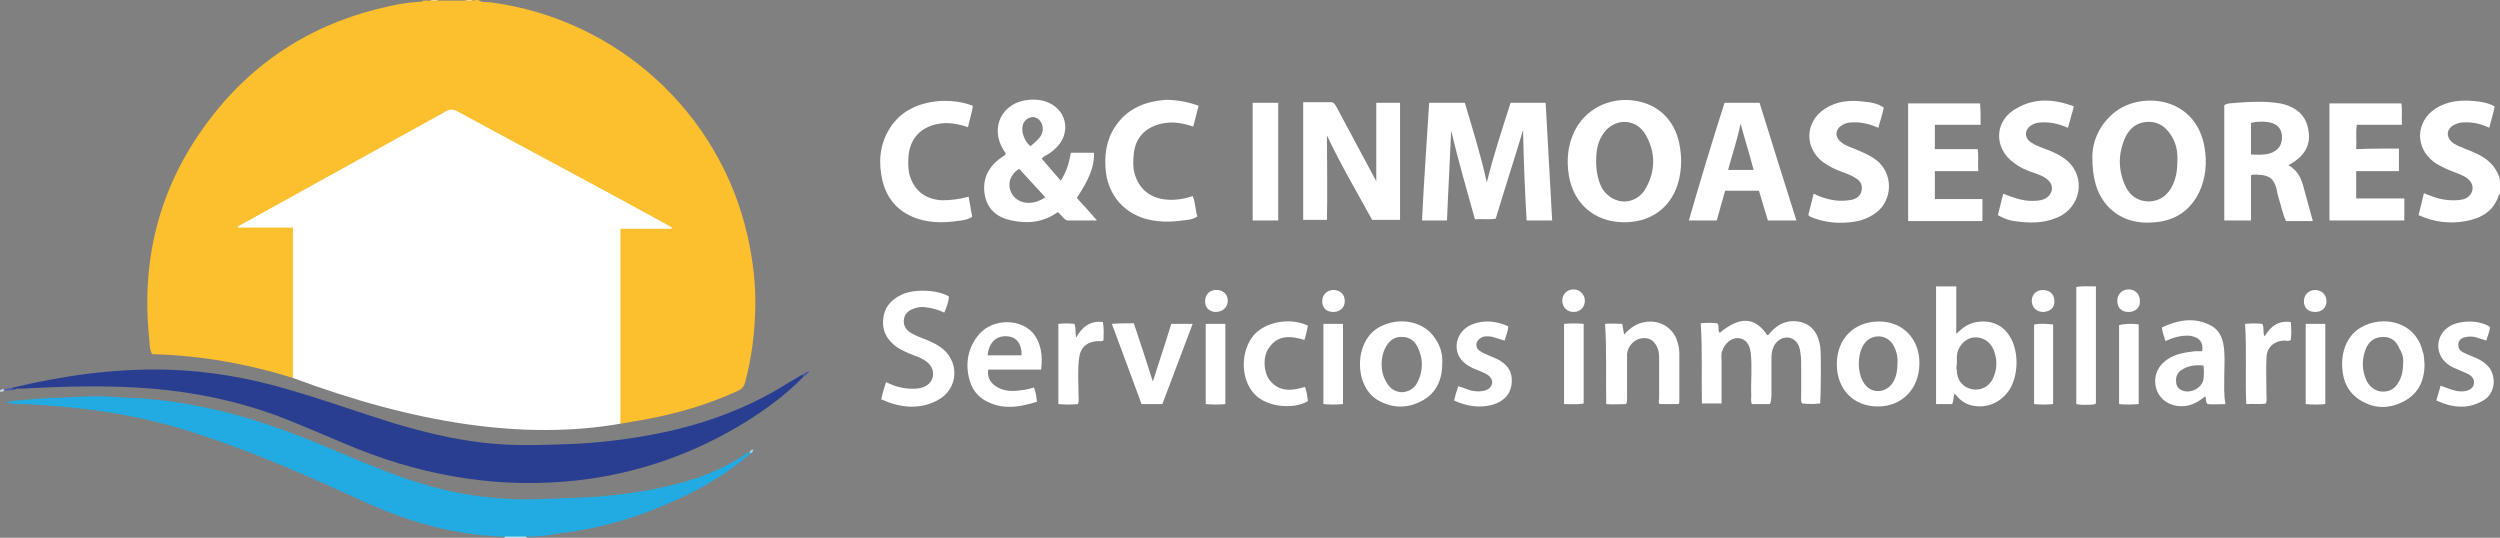<?xml version="1.0" encoding="utf-8"?>
<!-- Generator: Adobe Illustrator 26.0.3, SVG Export Plug-In . SVG Version: 6.00 Build 0)  -->
<svg version="1.1" id="Layer_1" xmlns="http://www.w3.org/2000/svg" xmlns:xlink="http://www.w3.org/1999/xlink" x="0px" y="0px"
	 viewBox="0 0 420.7 90.5" style="enable-background:new 0 0 420.7 90.5;" xml:space="preserve">
<rect x="0" y="0" width="420.7" height="90.5" fill="#808080" stroke="none"/>
<style type="text/css">
	.st0{fill:#FFFFFF;}
	.st1{fill:#FCBF2D;}
	.st2{fill:#D6EDF8;}
	.st3{fill:#FFD673;}
	.st4{fill:#FFD46C;}
	.st5{fill:#D3D8EA;}
	.st6{fill:#293E91;}
	.st7{fill:#22ABE3;}
	.st8{fill:#4E61A9;}
	.st9{fill:#495CA6;}
	.st10{fill:#A3D9F1;}
</style>
<path class="st0" d="M104.4,71.3c-16.1,2.8-34.5,0-55.1-7.7L35.9,34.8L71.1,9l38,12.8l8.3,15.4L104.4,71.3z"/>
<g>
	<path class="st1" d="M80.5,0c0.6,0.5,1.4,0.3,2.1,0.4c21.2,2.8,38.5,18.5,43.2,39.3c0.9,4,1.4,8.1,1.3,12.2
		c-0.1,4.2-0.6,8.3-1.7,12.4c-0.2,0.8-0.6,1.2-1.3,1.5c-5,2.3-10.2,3.8-15.6,4.8c-1.3,0.2-2.7,0.5-4.1,0.7c0-11,0-21.8,0-32.8
		c2.9,0,5.8,0,8.6,0c0-0.1,0-0.2,0.1-0.2c-0.5-0.3-0.9-0.5-1.4-0.8C100.2,31.2,88.5,25,76.9,18.7c-0.6-0.3-1.1-0.4-1.8,0
		C63.5,25.1,52,31.5,40.4,37.9C40.3,38,40.1,38,40,38.3c3.1,0,6.1,0,9.3,0c0,8.5,0,16.8,0,25.3c-7.7-2.4-15.6-3.8-23.7-4
		c-0.5-0.9-0.4-1.8-0.5-2.7C23.7,43.2,27,30.8,35.5,19.8C43.2,9.8,53.4,3.6,65.7,1c1.7-0.4,3.3-0.6,5-0.7c0.2,0,0.4,0,0.5-0.2
		c0.4,0,0.8,0,1.2,0c0.5,0.2,0.9,0.2,1.4,0c1.5,0,2.9,0,4.4,0c0.5,0.2,0.9,0.2,1.4,0C79.9,0,80.2,0,80.5,0z"/>
	<path class="st0" d="M420.7,32.7c-0.1,0-0.2,0.1-0.2,0.1c-0.8,2.7-2.9,3.9-5.5,4.4c-2.7,0.5-5.4,0.2-8-1c0.3-1.2,0.6-2.4,0.9-3.7
		c1.6,0.7,3.1,1.2,4.8,1.2c0.7,0,1.5,0,2.2-0.3c1.4-0.7,1.6-2.3,0.4-3.3c-0.6-0.5-1.4-0.8-2.2-1.1c-1.3-0.5-2.5-1-3.6-1.8
		c-3.1-2.4-3-6.7,0.3-8.9c2-1.3,4.2-1.5,6.5-1.3c1.2,0.1,2.4,0.3,3.5,0.9c-0.2,1.2-0.6,2.3-0.9,3.6c-1.5-0.7-2.9-1-4.4-0.9
		c-0.6,0-1.1,0.2-1.7,0.5c-1.1,0.7-1.2,1.9-0.2,2.8c0.5,0.4,1.1,0.7,1.7,0.9c0.6,0.3,1.3,0.5,1.9,0.8c2.2,0.9,3.8,2.2,4.5,4.6
		C420.7,31,420.7,31.9,420.7,32.7z"/>
	<path class="st2" d="M84.9,90.5c0-0.1,0-0.1,0-0.2c1.2-0.6,2.5-0.6,3.7,0c0,0.1,0,0.1,0,0.2C87.4,90.5,86.2,90.5,84.9,90.5z"/>
	<path class="st3" d="M79.6,0c-0.5,0.4-0.9,0.3-1.4,0C78.7,0,79.1,0,79.6,0z"/>
	<path class="st4" d="M73.8,0c-0.5,0.3-0.9,0.4-1.4,0C72.9,0,73.3,0,73.8,0z"/>
	<path class="st5" d="M0,65.7c0.2-0.1,0.4-0.3,0.7-0.2c0.1,0.1,0.1,0.1,0,0.1l-0.1,0.1c0,0.3-0.3,0.2-0.6,0.2C0,65.8,0,65.7,0,65.7z
		"/>
	<path class="st6" d="M1.9,65.3c8.6-2.1,17.3-3.3,26.1-3.1c7.1,0.2,14,1.4,20.7,3.4c5.9,1.7,11.7,3.8,17.5,5.6
		c5,1.5,10,2.7,15.1,3.3c5,0.6,10.1,0.4,15.2,0.2c4.3-0.2,8.6-0.7,12.9-1.5c8.3-1.5,16.2-4.3,23.3-8.8c0.7-0.4,1.5-0.9,2.2-1.3
		c0.3-0.1,0.3,0.1,0.3,0.3c-2.9,3-6.2,5.4-9.7,7.6c-8.6,5.3-17.9,8.6-28,9.8c-12.9,1.5-25.3-0.5-37.2-5.2c-4.7-1.9-9.3-4-14.1-5.8
		c-6.7-2.4-13.5-3.8-20.6-4.4c-7.3-0.6-14.6-0.4-21.9,0c-0.3,0-0.6,0-0.9,0C2.5,65.5,2.1,65.8,1.9,65.3z"/>
	<path class="st7" d="M88.6,90.3c-1.2,0-2.5,0-3.7,0c-8.4-0.2-16.3-2.5-23.9-6c-9.2-4.2-18.4-8.3-28.1-11.4
		c-5.2-1.7-10.4-2.9-15.8-3.7c-4.3-0.6-8.6-1-12.9-1.2C3.1,68,2,68.1,1,67.6c2.3-0.2,4.6-0.5,6.9-0.6c3.8-0.1,7.6-0.5,11.5-0.2
		c1.7,0.2,3.3,0.1,5,0.3c3.9,0.3,7.8,0.9,11.6,1.8c7.4,1.6,14.4,4.4,21.3,7.3c4.5,1.9,9,3.8,13.7,5.2c4.5,1.4,9,2.2,13.7,2.5
		c3.9,0.3,7.7,0,11.6-0.1c6.1-0.2,12.1-0.9,18.1-2.5c3.8-1,7.4-2.5,10.8-4.7c0.4-0.3,0.8-0.5,1.2-0.7c0.1,0.1,0.1,0.2,0,0.3
		c-5.1,4.5-11,7.5-17.3,9.9c-5,1.9-10.1,3.1-15.3,3.7C92,90.2,90.3,90.3,88.6,90.3z"/>
	<path class="st0" d="M240.5,17.3c2,0,4,0,6,0c1.3,4.4,2.7,8.8,3.7,13.4c1.1-4.5,2.6-9,4-13.4c1.9,0,3.9,0,5.9,0
		c0.4,6.6,0.7,13.2,1.1,19.8c-1.5,0-2.8,0-4.3,0c-0.3-5.1-0.5-10.1-0.6-15.2c-1.5,5-3.1,9.9-4.6,14.9c-1.2,0.2-2.3,0-3.5,0.1
		c-1.4-5-2.8-9.9-4-14.9c-0.2,5-0.5,10-0.7,15.1c-1.4,0-2.7,0-4.2,0C239.6,30.5,240.1,24,240.5,17.3z"/>
	<path class="st0" d="M231.6,30.5c0-0.6,0-1.1,0-1.8c0-3.8,0-7.6,0-11.4c1.3,0,2.6,0,4,0c0,6.6,0,13.1,0,19.7c-1.5,0-3,0-4.7,0
		c-2.5-4.6-5.3-9.3-7.6-14.2c0,4.7,0.1,9.4,0,14.2c-1.3,0-2.7,0-4,0c0-6.6,0-13.1,0-19.8c1.6,0,3.2,0,4.7,0c0.4,0,0.6,0.3,0.8,0.6"
		/>
	<path class="st0" d="M403.7,25c0,1.3,0,2.5,0,3.8c-2.4,0-4.8,0-7.2,0c0,1.6,0,3,0,4.6c2.7,0,5.3,0,8.1,0c0,1.3,0,2.4,0,3.7
		c-4.2,0-8.3,0-12.6,0c0-6.6,0-13.1,0-19.7c4,0,8,0,12.1,0c0.2,1.2,0,2.3,0.1,3.6c-2.6,0-5.1,0-7.6,0c-0.2,1.4,0,2.7-0.1,4.1
		C398.9,25,401.2,25,403.7,25z"/>
	<path class="st0" d="M333.3,21c-2.6,0-5.1,0-7.7,0c0,1.4,0,2.7,0,4.1c2.4,0,4.8,0,7.2,0c0.2,1.3,0,2.4,0.1,3.7c-2.5,0-4.9,0-7.3,0
		c0,1.6,0,3.1,0,4.7c2.7,0,5.3,0,8,0c0,1.3,0,2.4,0,3.7c-4.1,0-8.3,0-12.5,0c0-6.6,0-13.1,0-19.8c4,0,8,0,12.1,0
		C333.3,18.5,333.3,19.6,333.3,21z"/>
	<path class="st0" d="M316.1,21.5c-1.4-0.6-2.9-1-4.4-0.9c-0.6,0-1.1,0.1-1.6,0.4c-1.3,0.7-1.4,2-0.3,2.9c0.7,0.6,1.5,0.8,2.4,1.2
		c1.2,0.5,2.4,1,3.5,1.8c2.9,2.2,2.9,6.7,0,8.9c-1.1,0.8-2.3,1.3-3.6,1.5c-2.5,0.4-5,0.2-7.4-0.8c-0.1-0.1-0.3-0.2-0.4-0.3
		c0.3-1.2,0.6-2.4,0.9-3.6c1.9,0.9,3.8,1.4,5.9,1.1c1.3-0.1,2.1-0.8,2.2-1.8c0.1-0.9-0.3-1.5-1-1.9c-0.7-0.5-1.6-0.8-2.4-1.1
		c-1.1-0.4-2.1-0.9-3.1-1.6c-3.2-2.4-3.1-6.8,0.3-9c2-1.3,4.2-1.5,6.5-1.2c1.2,0.1,2.4,0.3,3.4,1C316.8,19.2,316.4,20.3,316.1,21.5z
		"/>
	<path class="st0" d="M349,17.9c-0.3,1.2-0.7,2.4-1,3.6c-1.4-0.6-2.9-1-4.4-0.9c-0.6,0-1.2,0.1-1.8,0.5c-1.1,0.7-1.2,2-0.1,2.8
		c0.7,0.5,1.5,0.8,2.3,1.1c1.1,0.4,2.3,0.9,3.3,1.6c3.5,2.4,3.3,7.4-0.3,9.6c-2.3,1.3-4.8,1.4-7.3,1.1c-1.2-0.1-2.3-0.4-3.5-1.1
		c0.3-1.2,0.6-2.4,0.9-3.6c1.6,0.6,3.1,1.2,4.7,1.2c0.7,0,1.5,0,2.2-0.3c1.5-0.7,1.8-2.4,0.4-3.4c-0.6-0.5-1.3-0.7-2.1-1
		c-1.2-0.4-2.4-0.9-3.4-1.7c-3.5-2.5-3.3-7.2,0.5-9.2C342.5,16.4,345.8,16.7,349,17.9z"/>
	<path class="st0" d="M297.8,68c-1,0-2,0-3,0c-0.2-0.5-0.1-1-0.1-1.5c-0.1-2.4,0.2-4.8-0.1-7.2c-0.2-1.5-0.9-2.3-2.1-2.4
		c-1.1-0.1-2.3,0.9-2.7,2.2c-0.2,0.5-0.1,1.1-0.1,1.6c0,2.4,0,4.8,0,7.2c-1.1,0-2.1,0-3.3,0c-0.1-4.5,0.1-8.9-0.2-13.5
		c1-0.1,1.9-0.1,2.8,0c0.4,0.5,0,1.2,0.4,1.6c3.4-2.8,5.9-2.7,8,0.4c0.2,0,0.3-0.2,0.4-0.3c1.4-1.7,3.2-2.4,5.3-1.9
		c2.1,0.6,2.9,2.2,3.2,4.1c0.2,0.8,0.1,8.6,0,9.6c-1,0.1-2,0.1-3,0c-0.3-0.3-0.2-0.7-0.2-1c0-2,0-4,0-6c0-0.7-0.1-1.3-0.2-2
		c-0.2-1.2-1-2-2-2.1s-2.1,0.6-2.5,1.7c-0.2,0.5-0.3,1.1-0.3,1.7c0,2.2,0,4.3,0,6.5C298,67.2,298.1,67.6,297.8,68z"/>
	<path class="st0" d="M163,33.1c0.2,1.2,0.4,2.3,0.6,3.4c-0.8,0.5-1.7,0.6-2.6,0.7c-2.1,0.3-4.2,0.3-6.3-0.3c-3.3-1-5.4-3.2-6.2-6.5
		c-0.7-3-0.5-5.9,1.1-8.6c1.9-3.2,5-4.5,8.5-4.8c1.9-0.1,3.8,0.1,5.6,0.8c-0.1,1.2-0.6,2.4-0.8,3.6c-1.8-0.6-3.5-0.9-5.3-0.5
		c-2.7,0.6-4.4,2.4-4.7,5.2c-0.1,1-0.1,2.1,0.1,3.1c0.7,2.8,2.7,4.4,5.6,4.5C160.1,33.7,161.5,33.5,163,33.1z"/>
	<path class="st0" d="M201.7,17.8c-0.3,1.2-0.6,2.3-0.9,3.5c-1.8-0.6-3.5-0.9-5.3-0.5c-2.7,0.6-4.4,2.3-4.7,5
		c-0.1,1.1-0.2,2.2,0.1,3.3c0.7,2.7,2.7,4.3,5.5,4.5c1.4,0.1,2.8-0.1,4.3-0.6c0.5,1.1,0.4,2.3,0.8,3.4c-0.8,0.6-1.7,0.6-2.5,0.7
		c-2.1,0.3-4.2,0.3-6.3-0.3c-3.7-1.1-6.1-4-6.6-7.8c-0.3-2.7,0-5.3,1.5-7.6c2-3.1,5-4.3,8.5-4.6C198,16.8,199.8,17.1,201.7,17.8z"/>
	<path class="st0" d="M159.7,49.9c-0.1,1-0.4,1.8-0.8,2.7c-1.1-0.5-2.1-0.8-3.2-0.9c-0.7-0.1-1.4,0-2.1,0.3
		c-0.8,0.3-1.4,0.9-1.5,1.8c-0.1,0.9,0.3,1.6,1,2.1c0.6,0.4,1.3,0.7,2.1,1c1,0.4,2,0.8,2.9,1.4c3.5,2.3,3.3,7.2-0.4,9.1
		c-3.1,1.6-6.3,1.2-9.4-0.2c0.2-1,0.5-2,0.8-2.9c1.6,0.8,3.2,1.2,4.9,1.1c0.5,0,1-0.1,1.5-0.3c1.7-0.7,2.1-2.8,0.6-4.1
		c-0.7-0.6-1.5-0.9-2.3-1.2c-1-0.4-2-0.8-2.9-1.4c-1.5-1.1-2.4-2.5-2.3-4.4c0.1-2.1,1.2-3.5,3.1-4.4
		C153.7,48.6,157.7,48.7,159.7,49.9z"/>
	<path class="st0" d="M273,54.5c0.1,0.7,0.2,1.2,0.3,1.8c1-1.1,2.1-1.9,3.5-2.1c2.3-0.4,4.4,0.7,5.3,2.8c0.3,0.8,0.5,1.6,0.5,2.5
		c0,2.7,0,5.3,0,8c0,0.1,0,0.3-0.1,0.5c-1.1,0-2.2,0-3.2,0c-0.3-0.3-0.1-0.6-0.1-1c0-2.1,0-4.2,0-6.4c0-0.5,0-1-0.1-1.5
		c-0.4-1.5-1.3-2.3-2.6-2.2c-1.4,0.1-2.5,1.2-2.7,2.6c0,0.4,0,0.8,0,1.2c0,2,0,4.1,0,6.1c0,0.4,0.1,0.8-0.2,1.2c-1,0-2.1,0.1-3.3,0
		c-0.1-4.5,0.1-9-0.2-13.5C271.1,54.4,272,54.5,273,54.5z"/>
	<path class="st0" d="M215.1,17.3c0,6.6,0,13.2,0,19.8c-1.4,0-2.8,0-4.3,0c0-6.6,0-13.1,0-19.8C212.2,17.3,213.6,17.3,215.1,17.3z"
		/>
	<path class="st0" d="M194,64.2c1-3.2,2.1-6.4,3.1-9.7c1.2,0,2.3,0,3.6,0c-1.7,4.5-3.4,9-5.1,13.5c-1.1,0-2.2,0-3.5,0
		c-1.6-4.4-3.3-8.9-5-13.5c1.3-0.1,2.5-0.1,3.7-0.1C191.9,57.7,193,61,194,64.2z"/>
	<path class="st0" d="M244.7,67.4c0.2-0.9,0.4-1.6,0.7-2.4c0.9,0.2,1.7,0.7,2.6,0.8c0.7,0.1,1.5,0.1,2.2-0.2
		c1.1-0.5,1.2-1.7,0.3-2.4c-0.5-0.4-1.1-0.6-1.8-0.9c-0.8-0.3-1.5-0.6-2.1-1.1c-2.4-1.8-1.8-5.4,1.1-6.6c2-0.8,4.1-0.6,6.1,0.3
		c0,0.9-0.4,1.6-0.6,2.4c-1-0.2-1.8-0.7-2.8-0.7c-0.4,0-0.8,0-1.1,0.2c-1,0.5-1.2,1.7-0.2,2.3c0.4,0.3,1,0.5,1.4,0.7
		c0.5,0.2,0.9,0.4,1.4,0.6c1.8,0.9,2.6,2.1,2.5,3.9c-0.1,1.9-1.2,3.2-3.2,3.8C249,68.7,246.9,68.4,244.7,67.4z"/>
	<path class="st0" d="M410,67.4c0.2-0.9,0.5-1.6,0.7-2.5c0.9,0.3,1.8,0.7,2.7,0.9c0.7,0.1,1.3,0.1,1.9-0.1c0.5-0.2,0.9-0.5,1-1.1
		s-0.1-1.1-0.7-1.5c-0.5-0.3-1-0.5-1.5-0.7c-0.6-0.3-1.3-0.5-1.9-0.9c-2.6-1.7-2.5-5.2,0.2-6.7c1.7-0.9,4.7-1,6.6,0.2
		c0,0.8-0.4,1.5-0.6,2.3c-0.6-0.2-1.1-0.3-1.6-0.5c-0.6-0.2-1.2-0.2-1.8-0.1c-0.6,0.1-1.2,0.4-1.3,1.1c-0.1,0.7,0.2,1.2,0.8,1.5
		c0.8,0.4,1.6,0.7,2.3,1c0.9,0.4,1.6,0.9,2.2,1.7c1.2,1.9,0.7,4.5-1.3,5.5C415.2,68.9,412.6,68.6,410,67.4z"/>
	<path class="st0" d="M220.1,54.8c-0.2,0.8-0.3,1.6-0.6,2.4c-2.3-0.7-4.5-0.9-6,1.4c-1,1.4-0.9,3.9,0.1,5.3c1.6,2.1,3.8,1.9,6,1.2
		c0.3,0.8,0.4,1.6,0.5,2.4c-2.3,1.4-6.9,1.1-9-1.2c-2.2-2.3-2.4-6.6-0.5-9.4C212.4,54.2,217,53.3,220.1,54.8z"/>
	<path class="st0" d="M352.7,48.2c0,6.7,0,13.2,0,19.7c-0.3,0.2-0.6,0.2-0.8,0.2c-0.8,0-1.6,0.1-2.5-0.1c0-6.5,0-13.1,0-19.7
		C350.4,48.1,351.5,48.2,352.7,48.2z"/>
	<path class="st0" d="M181.4,68c-1.1,0.1-2.1,0.1-3.3,0c0-4.5,0-8.9,0-13.5c0.9-0.1,1.8-0.1,2.7,0c0.3,0.7,0.1,1.4,0.3,2.3
		c1-1.8,2.4-2.9,4.5-2.6c0.2,1.1,0.1,2.1,0.1,3.1c-0.4,0.2-0.7,0.1-1,0.1c-1.8,0.1-2.9,1.1-3.1,2.8c-0.3,2.1-0.1,4.2-0.1,6.4
		C181.5,67,181.6,67.5,181.4,68z"/>
	<path class="st0" d="M377.8,54.5c1-0.1,2-0.1,2.9,0c0.4,0.7,0,1.4,0.4,2.1c1-1.7,2.3-2.7,4.4-2.4c0.1,1.1,0.1,2.1,0,3
		c-0.4,0.3-0.7,0.1-1.1,0.1c-1.8,0.1-3,1.2-3,3c-0.1,2.1,0,4.2,0,6.3c0,0.4,0.1,0.8-0.1,1.3c-1.1,0.2-2.2,0-3.3,0.1
		C377.8,63.5,378.1,59,377.8,54.5z"/>
	<path class="st0" d="M202.9,54.5c1.1,0,2.2,0,3.3,0c0,4.5,0,9,0,13.5c-1.1,0.1-2.2,0.1-3.3,0C202.9,63.5,202.9,59,202.9,54.5z"/>
	<path class="st0" d="M222.7,54.5c1.1,0,2.2,0,3.3,0c0,4.5,0,8.9,0,13.5c-1.1,0.1-2.2,0.1-3.3,0C222.7,63.5,222.7,59,222.7,54.5z"/>
	<path class="st0" d="M263.2,54.5c1.1-0.1,2.2-0.1,3.3,0c0,4.5,0,8.9,0,13.4c-1.1,0.2-2.1,0.1-3.3,0.1
		C263.2,63.6,263.2,59.1,263.2,54.5z"/>
	<path class="st0" d="M359.9,68c-1.2,0.1-2.2,0.1-3.3,0c0-4.5,0-8.9,0-13.3c0.9-0.2,2.1-0.3,3.3-0.1C359.9,59,359.9,63.4,359.9,68z"
		/>
	<path class="st0" d="M391.3,68c-1.1,0.1-2.2,0.1-3.3,0c0-4.5,0-9,0-13.5c1.1,0,2.2,0,3.3,0C391.3,59,391.3,63.5,391.3,68z"/>
	<path class="st0" d="M345.5,68c-1.1,0.1-2.1,0.1-3.2,0c0-4.5,0-8.9,0-13.4c1.1-0.2,2.1-0.1,3.2,0C345.5,59,345.5,63.5,345.5,68z"/>
	<path class="st0" d="M264.8,52.5c-1.1,0-1.9-0.8-1.9-1.9c0-1.1,0.8-1.9,1.9-1.9s1.9,0.9,1.9,1.9C266.7,51.7,265.9,52.5,264.8,52.5z
		"/>
	<path class="st0" d="M204.5,52.5c-1.1-0.1-1.8-0.8-1.7-2c0.1-1.1,0.9-1.8,2.1-1.7c1.1,0.1,1.8,0.9,1.7,2
		C206.5,51.8,205.7,52.5,204.5,52.5z"/>
	<path class="st0" d="M389.6,52.5c-1.2,0-1.9-0.7-1.9-1.8s0.8-1.9,1.9-1.9s1.9,0.8,1.9,1.9C391.5,51.7,390.8,52.5,389.6,52.5z"/>
	<path class="st0" d="M343.9,52.5c-1.2,0-1.9-0.7-2-1.8c0-1.1,0.7-1.9,1.9-1.9c1.1,0,1.9,0.7,1.9,1.8
		C345.8,51.7,345.1,52.4,343.9,52.5z"/>
	<path class="st0" d="M224.4,52.5c-1.2,0-1.9-0.7-1.9-1.8s0.8-1.9,1.9-1.9c1.1,0,1.9,0.7,1.9,1.9C226.3,51.7,225.5,52.5,224.4,52.5z
		"/>
	<path class="st0" d="M358.2,52.5c-1.2,0-1.9-0.7-1.9-1.9c0-1.1,0.8-1.9,1.9-1.9s1.9,0.8,1.9,1.9C360.2,51.7,359.4,52.5,358.2,52.5z
		"/>
	<path class="st8" d="M1.9,65.3c0.3,0.3,0.6,0.1,0.9,0.2c-0.7,0.3-1.4,0.2-2.1,0.2c0-0.1,0-0.1,0-0.2C1.1,65.4,1.5,65.3,1.9,65.3z"
		/>
	<path class="st9" d="M135.3,63.4c-0.1-0.1-0.2-0.2-0.3-0.3c0.3-0.3,0.7-0.5,1.2-0.7C136,62.9,135.6,63.1,135.3,63.4z"/>
	<path class="st10" d="M126.2,76.3c0-0.1,0-0.2,0-0.3c0.1-0.2,0.3-0.4,0.6-0.3C126.7,76,126.5,76.2,126.2,76.3z"/>
	<path class="st0" d="M181.2,33.3c2.1-3.1,3-5.4,2.9-7.6c-1.3,0-2.6,0-3.9,0c-0.3,1.7-0.7,3.2-1.7,4.7c-1.1-1.3-2.2-2.5-3.2-3.7
		c0.3-0.4,0.7-0.5,1-0.7c0.8-0.5,1.5-1.1,2.1-1.9c1.7-2.5,0.8-5.6-1.9-6.8c-1.1-0.5-2.2-0.6-3.4-0.5c-4.5,0.4-6.6,4.7-4.2,8.5
		c0.1,0.2,0.4,0.4,0.3,0.7c-0.3,0.3-0.7,0.5-1.1,0.8c-1.9,1.5-2.8,3.5-2.4,5.9c0.4,2.5,2.1,3.9,4.5,4.4c2.8,0.6,5.4,0.3,7.8-1.4
		c0.4,0.3,0.7,0.7,1,1c0.2,0.2,0.4,0.4,0.7,0.4c1.6,0,3.2,0,4.9,0C183.4,35.7,182.3,34.5,181.2,33.3z M172.2,20.8
		c0.3-0.7,1-1.1,1.7-1.1c0.7,0.1,1.3,0.6,1.5,1.4s0,1.6-0.6,2.2c-0.4,0.5-0.9,0.9-1.4,1.3c-0.7-0.6-1.1-1.4-1.3-2.2
		C172,21.9,172,21.3,172.2,20.8z M170.4,32.8c-1-1.5-0.6-3.3,1.1-4.4c1.5,1.6,2.9,3.2,4.4,4.8C173.9,34.6,171.5,34.4,170.4,32.8z"/>
	<path class="st0" d="M282.6,24.2c-0.8-4.1-3.7-6.8-7.8-7.3s-8,1.5-9.8,5.1c-1.2,2.4-1.4,4.9-1,7.5c0.8,4.8,4.3,7.8,9.1,7.9
		c4.5,0.1,7.9-2.3,9.2-6.3c0.4-1.3,0.6-2.6,0.6-4C282.9,26.2,282.8,25.2,282.6,24.2z M277,31.6c-1.6,3-5.5,3.1-7.4,0.1
		c-0.7-1.3-1-2.9-1-4.6c0-1.5,0.2-3,1-4.3c1.8-3,5.7-3.1,7.4,0C278.6,25.7,278.6,28.7,277,31.6z"/>
	<path class="st0" d="M371,24.9c-1.4-8.6-10.4-9.5-14.9-6.2c-2.9,2.2-4,5.2-4,7.7c0,3.6,0.7,6.1,2.5,8.2c2.2,2.4,5,3.1,8.1,2.8
		c3.4-0.3,5.9-2,7.4-5.1C371.2,29.9,371.4,27.4,371,24.9z M366.4,27.3c0,1.3-0.2,2.6-0.8,3.9c-0.8,1.6-2,2.6-3.9,2.7
		c-1.9,0-3.2-0.9-4-2.5c-1.3-2.8-1.3-5.6,0-8.4c0.8-1.6,2.1-2.5,3.9-2.5s3,1,3.9,2.5C366.3,24.4,366.5,25.8,366.4,27.3z"/>
	<path class="st0" d="M387.7,31.7c-0.4-1.6-1-3-2.6-3.9c2.8-1.5,3.9-3.5,3.3-6.2c-0.4-2.2-2.1-3.7-4.7-4.2c-2.5-0.4-4.9-0.3-7.4-0.1
		c-0.7,0.1-1.4,0-2,0.4c0,6.5,0,12.9,0,19.4c1.5,0,3,0,4.5,0c0-2.6,0-5.1,0-7.6c0.4-0.2,0.8-0.1,1.2-0.1c1.9,0.1,2.6,0.6,3.1,2.4
		c0.1,0.6,0.2,1.1,0.4,1.7c0.4,1.2,0.6,2.5,1.2,3.7c1.5,0,3,0,4.5,0C388.7,35.3,388.2,33.5,387.7,31.7z M382.5,25.6
		c-0.7,0.4-1.9,0.5-3.7,0.4c0-1.8,0-3.5,0-5.3c1.1-0.3,2.2-0.3,3.2-0.1c1.2,0.3,1.9,1,2,2.2C384.1,24.1,383.6,25.1,382.5,25.6z"/>
	<path class="st0" d="M296.1,17.3c-2,0-3.9,0-5.9,0c-2.1,6.6-4.1,13.2-6,19.8c1.7,0,3.2,0,4.7,0c0.5-1.7,0.9-3.3,1.4-5
		c1.9,0,3.8,0,5.7,0c0.5,1.7,1,3.4,1.5,5c1.6,0,3.2,0,4.8,0C300.2,30.4,298.1,23.8,296.1,17.3z M290.8,28.6c0.7-2.6,1.6-5.2,2.1-7.8
		c0.7,2.6,1.5,5.1,2.2,7.8C293.6,28.6,292.3,28.6,290.8,28.6z"/>
	<path class="st0" d="M338.2,56.6c-1.2-2-3.3-2.8-5.6-2.4c-1.3,0.2-2.3,0.9-3.4,2c0-2.8,0-5.4,0-8c-1.2,0-2.2,0-3.4,0
		c0,6.7,0,13.2,0,19.8c1,0,1.8,0,2.7,0c0.3-0.6,0.2-1.2,0.4-1.8c0.8,1,1.6,1.7,2.8,2c2.4,0.6,4.8-0.3,6.3-2.4
		C339.7,63.4,339.8,59.1,338.2,56.6z M335.5,63.4c-0.6,1.6-2.1,2.4-3.6,2.1c-1.6-0.3-2.6-1.5-2.6-3.2c-0.1-0.3-0.1-0.6,0-1
		c0-0.5,0-0.9,0-1.4c0.1-1.5,1.3-2.9,2.7-3.1c1.5-0.2,2.9,0.6,3.5,2.1C336.1,60.4,336.1,61.9,335.5,63.4z"/>
	<path class="st0" d="M316.2,54.1c-4.2,0-7.1,2.9-7.1,7.2c0,4.2,2.8,7.1,6.9,7.1s7-3,7-7.3C323,57,320.2,54.1,316.2,54.1z
		 M319.3,61.1c0,1.3-0.2,2.6-1,3.6c-1.2,1.4-3.1,1.5-4.3,0.2c-1.6-1.7-1.6-5.7,0-7.4c1.3-1.3,3.4-1.2,4.5,0.4
		C319.1,58.9,319.4,60,319.3,61.1z"/>
	<path class="st0" d="M241.6,57.1c-1.8-3-6-3.9-9.4-2.1c-4.4,2.3-4.4,9.9-0.4,12.3c2.4,1.4,4.9,1.5,7.4,0.2s3.5-3.6,3.5-6.3
		C242.8,59.6,242.4,58.3,241.6,57.1z M238.6,64.2c-0.5,1.1-1.4,1.7-2.6,1.8c-1.2,0-2.1-0.6-2.7-1.7c-0.6-1-0.8-2-0.8-3
		s0.2-2,0.7-2.9c0.6-1.1,1.5-1.8,2.8-1.7c1.2,0,2.1,0.7,2.6,1.8C239.5,60.4,239.5,62.3,238.6,64.2z"/>
	<path class="st0" d="M407.7,59.2c-1.2-5.2-6.8-6.2-10.4-4.1c-2.6,1.5-3.6,4.7-3,8c0.3,1.6,1.1,3,2.5,4c2.5,1.7,5,1.8,7.6,0.5
		s3.6-3.6,3.6-6.3C407.9,60.6,408,59.9,407.7,59.2z M404.4,61c0,1.3-0.2,2.3-0.7,3.2c-0.6,1.1-1.4,1.7-2.7,1.7
		c-1.2,0-2.1-0.7-2.7-1.7c-0.9-1.9-0.9-3.8-0.1-5.7c0.6-1.2,1.5-1.8,2.9-1.8s2.2,0.8,2.7,2C404.3,59.5,404.5,60.4,404.4,61z"/>
	<path class="st0" d="M374.3,63.1c0-1.3,0.1-2.6,0-3.9c-0.1-1.9-0.6-3.6-2.4-4.5c-2.8-1.4-5.5-0.8-8.1,0.4c0.1,0.9,0.4,1.6,0.6,2.3
		c1.3-0.6,2.6-1,4.1-0.9c1.5,0.2,2.3,1,2.1,2.6c-0.4,0-0.8,0-1.2,0c-1.6,0.2-3.3,0.4-4.7,1.4c-1.8,1.2-2.5,3.3-1.7,5.3
		c0.8,1.9,2.8,2.8,4.9,2.5c1.2-0.2,2.2-0.8,3.2-1.6c0.2,0.4,0,0.9,0.4,1.3c0.9,0.1,1.9,0,3,0C374.2,66.4,374.3,64.8,374.3,63.1z
		 M370.8,63.8c-0.2,1.5-2.2,2.5-3.6,1.9c-0.7-0.3-1-0.8-1-1.5c-0.1-0.9,0.3-1.6,1-2c1.1-0.7,2.3-0.8,3.6-0.7
		C370.9,62.3,370.9,63.1,370.8,63.8z"/>
	<path class="st0" d="M175.2,62.2c0.3-2.4,0-4.6-1.5-6.3c-2.4-2.5-7.2-2.2-9.3,0.8c-1.7,2.3-2,5-1.1,7.7c0.4,1.2,1.2,2.2,2.3,2.9
		c2.9,1.7,5.8,1.3,8.9,0.3c-0.1-0.9-0.2-1.6-0.5-2.4c-0.6,0.2-1.1,0.3-1.6,0.4c-1.4,0.2-2.9,0.4-4.3-0.3c-1.4-0.7-2-1.7-1.8-3.1
		C169.2,62.2,172.1,62.2,175.2,62.2z M166.2,59.8c0.2-2.2,1.5-3.4,3.4-3.2c1.5,0.1,2.4,1.4,2.3,3.2C170,59.8,168.1,59.8,166.2,59.8z
		"/>
</g>
</svg>
